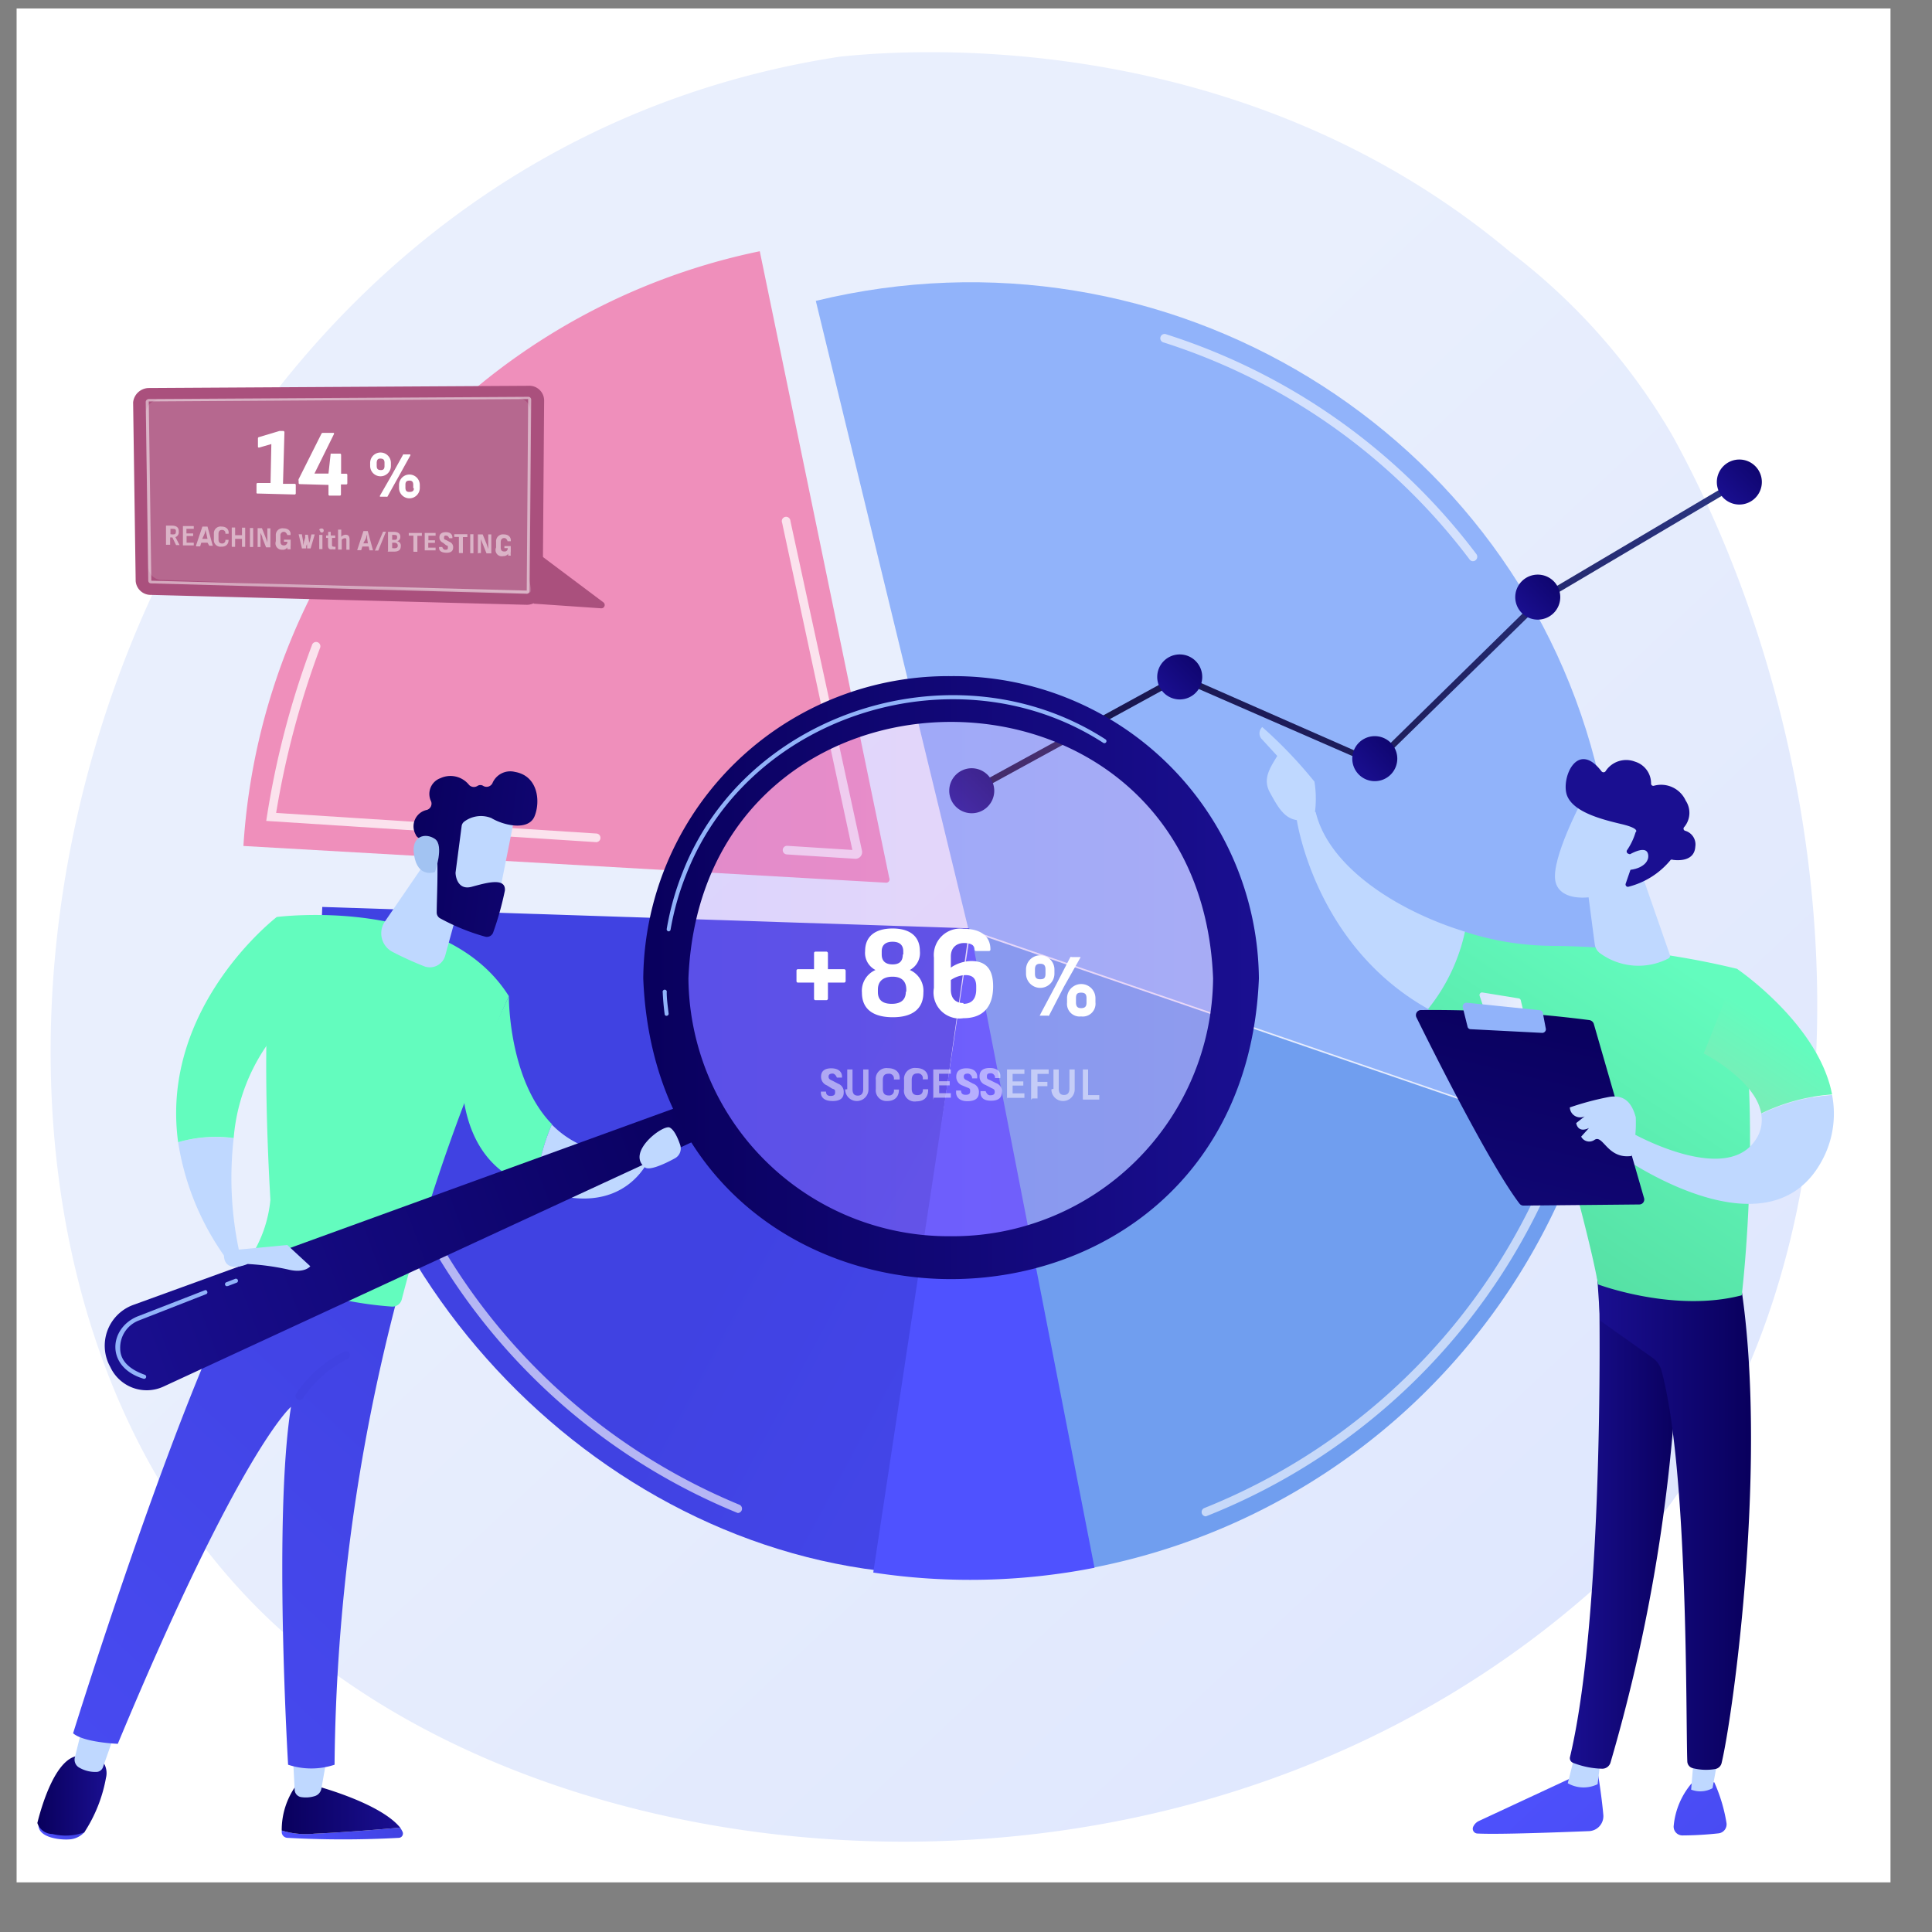 <svg xmlns="http://www.w3.org/2000/svg" xmlns:xlink="http://www.w3.org/1999/xlink" viewBox="0 0 121.04 121.04"><rect x="0" y="0" width="121.04" height="121.04" fill="#808080" stroke="none"/><defs><linearGradient id="eeafc978-98f5-4412-a83d-5ad9e98b4724" x1="124.82" y1="131.8" x2="46.24" y2="48.15" gradientUnits="userSpaceOnUse"><stop offset="0" stop-color="#dae3fe"/><stop offset="1" stop-color="#e9effd"/></linearGradient><linearGradient id="e279483f-6bb3-4e07-a1a9-35089f238f23" x1="122.7" y1="114.54" x2="47.43" y2="74.08" gradientUnits="userSpaceOnUse"><stop offset="0" stop-color="#4f52ff"/><stop offset="1" stop-color="#4042e2"/></linearGradient><linearGradient id="f9c4544c-620f-4ce7-b049-2127500fdc1e" x1="69.98" y1="72.7" x2="115.84" y2="24.41" xlink:href="#e279483f-6bb3-4e07-a1a9-35089f238f23"/><linearGradient id="a9557b6e-a5b8-408f-9436-3a8415313572" x1="102.08" y1="23.09" x2="67.76" y2="56.66" gradientUnits="userSpaceOnUse"><stop offset="0" stop-color="#2b3582"/><stop offset="1" stop-color="#150e42"/></linearGradient><linearGradient id="eddf7b60-4138-4cfb-ad7b-1b7e283a5c3a" x1="63.13" y1="47.34" x2="59.77" y2="50.62" gradientUnits="userSpaceOnUse"><stop offset="0" stop-color="#09005d"/><stop offset="1" stop-color="#1a0f91"/></linearGradient><linearGradient id="aa271066-262e-4c3c-b56a-d88daa3a2c49" x1="76.16" y1="40.22" x2="72.8" y2="43.5" xlink:href="#eddf7b60-4138-4cfb-ad7b-1b7e283a5c3a"/><linearGradient id="a9aa0297-0e8d-4a47-9e71-d85172c85755" x1="88.38" y1="45.32" x2="85.03" y2="48.61" xlink:href="#eddf7b60-4138-4cfb-ad7b-1b7e283a5c3a"/><linearGradient id="b9ee2ab8-0772-424b-99fa-7e639302c0b2" x1="98.59" y1="35.25" x2="95.24" y2="38.53" xlink:href="#eddf7b60-4138-4cfb-ad7b-1b7e283a5c3a"/><linearGradient id="bdc0c722-d9b8-4265-abe2-bbf7a00dfcdd" x1="111.22" y1="27.99" x2="107.87" y2="31.28" xlink:href="#eddf7b60-4138-4cfb-ad7b-1b7e283a5c3a"/><linearGradient id="a51db581-0002-41f0-bd8f-3cd2af919b3a" x1="1158.38" y1="114.87" x2="1166.02" y2="114.87" gradientTransform="translate(-1140.73)" xlink:href="#e279483f-6bb3-4e07-a1a9-35089f238f23"/><linearGradient id="ef7be9ea-052d-40b1-ac05-22b4318ebd40" x1="1158.38" y1="113.37" x2="1165.81" y2="113.37" gradientTransform="translate(-1140.73)" xlink:href="#eddf7b60-4138-4cfb-ad7b-1b7e283a5c3a"/><linearGradient id="b081e451-4095-41a6-8548-963215b8d972" x1="1143.15" y1="114.71" x2="1146.07" y2="114.71" gradientTransform="translate(-1140.73)" xlink:href="#e279483f-6bb3-4e07-a1a9-35089f238f23"/><linearGradient id="b159faf3-12f3-4f8c-b4b8-1d878af6cc41" x1="1143.17" y1="112.45" x2="1147.47" y2="112.45" gradientTransform="translate(-1140.73)" xlink:href="#eddf7b60-4138-4cfb-ad7b-1b7e283a5c3a"/><linearGradient id="abeb1db6-6474-4ffe-8e03-bef0bb3b2f5a" x1="-21.85" y1="138.3" x2="30.49" y2="81.65" xlink:href="#e279483f-6bb3-4e07-a1a9-35089f238f23"/><linearGradient id="a90ef949-8f62-42a5-a34d-0e8e90dc557b" x1="1049.19" y1="156.91" x2="1074.95" y2="136.95" gradientTransform="translate(-1140.73)" gradientUnits="userSpaceOnUse"><stop offset="0" stop-color="#ff928e"/><stop offset="1" stop-color="#63fcbe"/></linearGradient><linearGradient id="f1f49ca0-3dbf-4478-9cf1-5a44ad72762f" x1="18.89" y1="64.41" x2="19.69" y2="77.49" xlink:href="#e279483f-6bb3-4e07-a1a9-35089f238f23"/><linearGradient id="a661f37d-9e10-4f2d-9ce5-ad2c3e4cf77e" x1="1044.73" y1="151.16" x2="1070.49" y2="131.19" xlink:href="#a90ef949-8f62-42a5-a34d-0e8e90dc557b"/><linearGradient id="e022262e-c097-4794-ad40-fdc38bc9724c" x1="1052.98" y1="161.8" x2="1078.74" y2="141.84" xlink:href="#a90ef949-8f62-42a5-a34d-0e8e90dc557b"/><linearGradient id="bd98cb99-3ec3-437a-ba30-1009fafc1c29" x1="46.31" y1="70.61" x2="6.24" y2="85.45" xlink:href="#eddf7b60-4138-4cfb-ad7b-1b7e283a5c3a"/><linearGradient id="b0eada66-220b-484a-b2fd-384859756d00" x1="1183.07" y1="61.3" x2="1217.65" y2="61.3" gradientTransform="translate(-1140.73)" gradientUnits="userSpaceOnUse"><stop offset="0" stop-color="#b37cff"/><stop offset="1" stop-color="#f895e7"/></linearGradient><linearGradient id="e78c9f6e-f2b7-47ea-b6c5-879ea9c03bb0" x1="1181.03" y1="61.25" x2="1219.6" y2="61.25" gradientTransform="translate(-1140.73)" xlink:href="#eddf7b60-4138-4cfb-ad7b-1b7e283a5c3a"/><linearGradient id="f95465c2-86f5-48f5-87f3-ea8e4c1da8ed" x1="24.94" y1="52.72" x2="47.94" y2="55.63" xlink:href="#eddf7b60-4138-4cfb-ad7b-1b7e283a5c3a"/><linearGradient id="e3a4af8b-f9f2-417d-b526-b4af8feb7b37" x1="-4723.5" y1="109.07" x2="-4746.77" y2="134.38" gradientTransform="matrix(-1, 0, 0, 1, -4630.76, 0)" xlink:href="#e279483f-6bb3-4e07-a1a9-35089f238f23"/><linearGradient id="ac95527b-2a9e-49fa-b009-60a62c8e608b" x1="-4735.95" y1="95.14" x2="-4729.12" y2="95.14" gradientTransform="matrix(-1, 0, 0, 1, -4630.76, 0)" xlink:href="#eddf7b60-4138-4cfb-ad7b-1b7e283a5c3a"/><linearGradient id="be3d0dc6-7522-41a1-86d8-8411fb299520" x1="-4728.72" y1="104.27" x2="-4751.99" y2="129.58" gradientTransform="matrix(-1, 0, 0, 1, -4630.76, 0)" xlink:href="#e279483f-6bb3-4e07-a1a9-35089f238f23"/><linearGradient id="a4e760ee-f23e-4f94-a27c-ffae75fa3047" x1="-4740.43" y1="94.91" x2="-4730.72" y2="94.91" gradientTransform="matrix(-1, 0, 0, 1, -4630.76, 0)" xlink:href="#eddf7b60-4138-4cfb-ad7b-1b7e283a5c3a"/><linearGradient id="e33b2ee2-86f9-4d04-a883-75cb88db99a5" x1="87.22" y1="89.75" x2="106.24" y2="61.02" gradientUnits="userSpaceOnUse"><stop offset="0" stop-color="#4ccc92"/><stop offset="1" stop-color="#63fcbe"/></linearGradient><linearGradient id="e0a7134b-0f49-4269-a50d-e76c2d358f7e" x1="92.75" y1="93.41" x2="111.77" y2="64.68" gradientTransform="matrix(1, 0, 0, 1, 0, 0)" xlink:href="#a90ef949-8f62-42a5-a34d-0e8e90dc557b"/><linearGradient id="b2777d17-a531-4c06-bf49-cb2a8a235f57" x1="-4728.25" y1="62.47" x2="-4720.9" y2="93.09" gradientTransform="matrix(-1, 0, 0, 1, -4630.76, 0)" xlink:href="#eddf7b60-4138-4cfb-ad7b-1b7e283a5c3a"/><linearGradient id="ae534dc1-3927-40d2-a343-09d088f8a2f4" x1="92.69" y1="62.82" x2="95.43" y2="62.82" xlink:href="#eeafc978-98f5-4412-a83d-5ad9e98b4724"/><linearGradient id="a3dfa05f-bdb1-4060-b532-7e73aa8c1d6f" x1="-8391.51" y1="-4742.17" x2="-8389.85" y2="-4732.75" gradientTransform="matrix(-0.75, -0.67, -0.67, 0.75, -9310.9, -2003.2)" xlink:href="#eddf7b60-4138-4cfb-ad7b-1b7e283a5c3a"/></defs><g id="aabe65e5-123c-4e44-bf21-a9fcb15f0947" data-name="Background"><rect x="1.04" y="0.53" width="117.4" height="117.4" style="fill:#fff"/></g><g id="aab28e25-7c22-485b-bab3-b4855de05425" data-name="Illustration"><path d="M101.16,98.35c-25.48,24-65.86,20.33-84.13,3.26-28-26.32-12.29-90.74,35.59-98.06,3.43-.36,24.68-2.28,42,12.24A39.13,39.13,0,0,1,104.8,27.33C116.54,48.69,118.38,80.61,101.16,98.35Z" style="fill:url(#eeafc978-98f5-4412-a83d-5ad9e98b4724)"/><path d="M100.19,48.74C95.16,27,73.07,13.51,51.11,18.85L60.7,58.33Z" style="fill:#91b3fa"/><path d="M60.59,58.18,99,71.38a40.47,40.47,0,0,0,1-23Z" style="fill:#91b3fa"/><path d="M60.7,58.33l7.81,39.88A40.64,40.64,0,0,0,99.14,71.53Z" style="fill:#709eef"/><path d="M55.71,55,47.6,15.74A40.65,40.65,0,0,0,15.25,53L55.49,55.3A.21.21,0,0,0,55.71,55Z" style="fill:#ef8fbb"/><path d="M60.73,58.16,20.19,56.82C19.13,77.35,35.45,96,55.06,98.4Z" style="fill:url(#e279483f-6bb3-4e07-a1a9-35089f238f23)"/><path d="M54.71,98.52a40.46,40.46,0,0,0,13.86-.3h0L60.8,58.34Z" style="fill:url(#f9c4544c-620f-4ce7-b049-2127500fdc1e)"/><g style="opacity:0.61"><path d="M46.22,94.79A39.3,39.3,0,0,1,22.52,66a.27.27,0,0,1,.21-.32.27.27,0,0,1,.32.21A38.87,38.87,0,0,0,46.32,94.27a.27.27,0,0,1-.1.52Z" style="fill:#fff"/></g><g style="opacity:0.61"><path d="M75.55,95a.27.27,0,0,1-.1-.52A38.89,38.89,0,0,0,97.34,72.23a.27.27,0,0,1,.35-.16.26.26,0,0,1,.15.35A39.26,39.26,0,0,1,75.55,95Z" style="fill:#fff"/></g><g style="opacity:0.61"><path d="M92.28,35.16a.26.26,0,0,1-.21-.11A38.74,38.74,0,0,0,72.92,21.46a.27.27,0,1,1,.16-.51A39.24,39.24,0,0,1,92.5,34.72.28.28,0,0,1,92.28,35.16Z" style="fill:#fff"/></g><g style="opacity:0.74"><path d="M37.34,52.76,16.68,51.43a54.52,54.52,0,0,1,2.86-11,.27.27,0,1,1,.5.19A55.13,55.13,0,0,0,17.3,50.93l20.06,1.29A.27.27,0,0,1,37.34,52.76Z" style="fill:#fff"/></g><g style="opacity:0.74"><path d="M53.53,53.8l-4.24-.27a.27.27,0,0,1-.25-.29.27.27,0,0,1,.28-.25l4.08.26L49,32.75a.27.27,0,1,1,.52-.11L54,53.28A.42.42,0,0,1,53.53,53.8Zm-.1-.41Z" style="fill:#fff"/></g><path d="M61,49.72l-.19-.35L73.9,42.2l12.19,5.36L96.56,37.29,108.87,30l.21.35L96.8,37.61,86.18,48,73.92,42.65Z" style="fill:url(#a9557b6e-a5b8-408f-9436-3a8415313572)"/><path d="M62.29,49.54a1.41,1.41,0,1,1-1.42-1.41A1.42,1.42,0,0,1,62.29,49.54Z" style="fill:url(#eddf7b60-4138-4cfb-ad7b-1b7e283a5c3a)"/><path d="M75.32,42.42A1.41,1.41,0,1,1,73.91,41,1.41,1.41,0,0,1,75.32,42.42Z" style="fill:url(#aa271066-262e-4c3c-b56a-d88daa3a2c49)"/><path d="M87.54,47.53a1.41,1.41,0,1,1-1.41-1.41A1.41,1.41,0,0,1,87.54,47.53Z" style="fill:url(#a9aa0297-0e8d-4a47-9e71-d85172c85755)"/><path d="M97.75,37.45A1.41,1.41,0,1,1,96.34,36,1.41,1.41,0,0,1,97.75,37.45Z" style="fill:url(#b9ee2ab8-0772-424b-99fa-7e639302c0b2)"/><path d="M110.38,30.2A1.41,1.41,0,1,1,109,28.79,1.41,1.41,0,0,1,110.38,30.2Z" style="fill:url(#bdc0c722-d9b8-4265-abe2-bbf7a00dfcdd)"/><path d="M25.07,114.5c-1.31.12-3.58.3-5.37.38a5.13,5.13,0,0,1-2.05-.2v.11a.37.37,0,0,0,.35.35,62.57,62.57,0,0,0,7,0,.27.27,0,0,0,.21-.4A2,2,0,0,0,25.07,114.5Z" style="fill:url(#a51db581-0002-41f0-bd8f-3cd2af919b3a)"/><path d="M19.7,114.88c1.79-.08,4.06-.26,5.37-.38-1.28-1.58-5.37-2.64-5.37-2.64H18.55a4.77,4.77,0,0,0-.9,2.82A5.13,5.13,0,0,0,19.7,114.88Z" style="fill:url(#ef7be9ea-052d-40b1-ac05-22b4318ebd40)"/><path d="M18.35,110l.11,2.13a.48.48,0,0,0,.42.46,1.89,1.89,0,0,0,.86-.07.6.6,0,0,0,.39-.44L20.5,110Z" style="fill:#bfd8ff"/><path d="M3.37,114.86a1,1,0,0,1-.94-.69c-.21.94,1.28,1.11,1.88,1.07a1.38,1.38,0,0,0,1-.48A3.5,3.5,0,0,1,3.37,114.86Z" style="fill:url(#b081e451-4095-41a6-8548-963215b8d972)"/><path d="M6,110h-1c-1.45,0-2.36,3-2.66,4.21a1,1,0,0,0,.94.69,3.5,3.5,0,0,0,2-.1,9.21,9.21,0,0,0,1.36-3.42A1.21,1.21,0,0,0,6,110Z" style="fill:url(#b159faf3-12f3-4f8c-b4b8-1d878af6cc41)"/><path d="M5.21,108l-.52,2.1a.57.57,0,0,0,.29.65,2,2,0,0,0,1.1.26.45.45,0,0,0,.38-.32l.78-2.21Z" style="fill:#bfd8ff"/><path d="M4.58,108.59c.66.58,2.8.66,2.8.66,7.7-18.49,10.85-21.11,10.85-21.11-1.11,7-.18,22.42-.18,22.42a4.63,4.63,0,0,0,2.91,0,119.13,119.13,0,0,1,3.93-29.24c-5.2-.12-8-1.9-8.87-2.61C11.68,85.7,4.58,108.59,4.58,108.59Z" style="fill:url(#abeb1db6-6474-4ffe-8e03-bef0bb3b2f5a)"/><path d="M17.34,57.45c-1,4.91-.63,13.71-.4,17.72a8,8,0,0,1-1.36,3.76.33.33,0,0,0,.14.47,23.05,23.05,0,0,0,8.85,2.46.6.6,0,0,0,.6-.45,117.39,117.39,0,0,1,6.71-19C27.9,56.07,17.34,57.45,17.34,57.45Z" style="fill:url(#a90ef949-8f62-42a5-a34d-0e8e90dc557b)"/><path d="M18.76,87.7a.25.25,0,0,1-.21-.38,7.63,7.63,0,0,1,3.05-2.65.25.25,0,0,1,.21.45A7.23,7.23,0,0,0,19,87.58.25.25,0,0,1,18.76,87.7Z" style="fill:url(#f1f49ca0-3dbf-4478-9cf1-5a44ad72762f)"/><path d="M11.16,71.56A16.83,16.83,0,0,0,14.28,79l.71-.58a21.92,21.92,0,0,1-.35-7.11A8.47,8.47,0,0,0,11.16,71.56Z" style="fill:#bfd8ff"/><path d="M18.44,63.51l-1.1-6.06S10,63.07,11.16,71.56a8.47,8.47,0,0,1,3.48-.26A11.9,11.9,0,0,1,18.44,63.51Z" style="fill:url(#a661f37d-9e10-4f2d-9ce5-ad2c3e4cf77e)"/><path d="M31.88,62.42,29,68.54c.46,3.69,2.44,5.28,4.58,5.89a13,13,0,0,1,1-4C31.84,67.63,31.88,62.42,31.88,62.42Z" style="fill:url(#e022262e-c097-4794-ad40-fdc38bc9724c)"/><path d="M34.57,70.45a13,13,0,0,0-1,4c5.7,2.22,7.21-2.07,7.21-2.07l-1-.19A6,6,0,0,1,34.57,70.45Z" style="fill:#bfd8ff"/><path d="M29.26,54.88l-1.37,5a1,1,0,0,1-1.31.66,21,21,0,0,1-2-.91,1.31,1.31,0,0,1-.47-1.89L27,53.52Z" style="fill:#bfd8ff"/><path d="M43.45,69,8.33,81.76a2.72,2.72,0,0,0-1.42,3.88,2.51,2.51,0,0,0,3.33,1.23L44.33,71.1Z" style="fill:url(#bd98cb99-3ec3-437a-ba30-1009fafc1c29)"/><path d="M76.92,61.3a17.18,17.18,0,0,1-17.34,17c-23-.9-23-33.14,0-34A17.18,17.18,0,0,1,76.92,61.3Z" style="opacity:0.23;fill:url(#b0eada66-220b-484a-b2fd-384859756d00)"/><path d="M59.58,42.36A19.11,19.11,0,0,0,40.3,61.3c1,25.12,37.56,25.11,38.57,0A19.12,19.12,0,0,0,59.58,42.36Zm0,35.09A16.3,16.3,0,0,1,43.13,61.3C44,39.87,75.18,39.87,76,61.3A16.31,16.31,0,0,1,59.58,77.45Z" style="fill:url(#e78c9f6e-f2b7-47ea-b6c5-879ea9c03bb0)"/><path d="M41.76,63.64a.11.11,0,0,1-.12-.11c-.06-.45-.1-.91-.12-1.36a.13.13,0,1,1,.25,0c0,.44.07.89.12,1.34A.13.13,0,0,1,41.76,63.64Zm.14-5.29a.13.13,0,0,1-.13-.15,17.52,17.52,0,0,1,1-3.56h0c4-10.21,17.27-14.28,26.49-8.32a.13.13,0,0,1-.14.22c-9.09-5.88-22.16-1.87-26.11,8.2h0a17.23,17.23,0,0,0-1,3.51A.13.13,0,0,1,41.9,58.35Z" style="fill:#91b3fa"/><path d="M32.26,51.05c0,.09-1.14,5.75-1.14,5.75l-3.22-.73.3-5.53S32.05,49.6,32.26,51.05Z" style="fill:#bfd8ff"/><path d="M28.92,51.77l-.38,2.9c0,.29.17,1.11,1,.89s2.17-.64,2.09.24a19.49,19.49,0,0,1-.74,2.64.42.42,0,0,1-.5.24,13.37,13.37,0,0,1-2.84-1.16.42.42,0,0,1-.19-.37c0-.73.11-3,0-3.58s-.79-.94-1.1-1.06a.39.39,0,0,1-.22-.23,1.05,1.05,0,0,1,.71-1.54.41.41,0,0,0,.26-.53,1.05,1.05,0,0,1,.59-1.46,1.49,1.49,0,0,1,1.79.43.42.42,0,0,0,.52.06.33.33,0,0,1,.37,0,.41.41,0,0,0,.57-.17,1.21,1.21,0,0,1,1.41-.71c1.45.25,1.61,1.85,1.23,2.78s-1.93.58-2.71.11a1.75,1.75,0,0,0-1.69.22A.42.42,0,0,0,28.92,51.77Z" style="fill:url(#f95465c2-86f5-48f5-87f3-ea8e4c1da8ed)"/><path d="M27.25,54.63s.59-1.66,0-2.07-1.51-.2-1.31,1C26.17,55.06,27.25,54.63,27.25,54.63Z" style="fill:#a2c3f2"/><path d="M14.7,78.31,18,78l1.44,1.33s-.35.47-1.41.2a15.4,15.4,0,0,0-2.52-.34s-1.47.66-1.48-.57Z" style="fill:#bfd8ff"/><path d="M40.41,73.14c.29.22,1.27-.24,1.87-.57a.7.7,0,0,0,.34-.82c-.15-.45-.39-1-.69-1.12C41.44,70.51,39.23,72.22,40.41,73.14Z" style="fill:#bfd8ff"/><path d="M9,86.38c-2.4-.72-2.19-3.15-.4-3.9l4.22-1.64a.11.11,0,0,1,.16.07.12.12,0,0,1-.07.17L8.72,82.72a1.82,1.82,0,0,0-1.19,1.76c0,.75.55,1.3,1.54,1.65A.13.13,0,0,1,9,86.38Z" style="fill:#91b3fa"/><path d="M14.19,80.58a.13.13,0,0,1,0-.25l.54-.21a.13.13,0,0,1,.1.24l-.55.21Z" style="fill:#91b3fa"/><path d="M100.09,111s.24,1.37.36,2.72a.94.94,0,0,1-.89,1c-1.8.07-5.65.22-7,.15a.3.3,0,0,1-.27-.41.74.74,0,0,1,.35-.37L99,111.13Z" style="fill:url(#e3a4af8b-f9f2-417d-b526-b4af8feb7b37)"/><path d="M100.29,110.15l-.2,1.63a2,2,0,0,1-1.87-.06l.46-1.82Z" style="fill:#bfd8ff"/><path d="M100.14,79.46c.09.43.45,21.27-1.78,30.62a.31.31,0,0,0,.19.36,5.3,5.3,0,0,0,1.81.37.54.54,0,0,0,.54-.39A107,107,0,0,0,105,87c.45-11.59,0-.39,0-.39l-.26-7.17Z" style="fill:url(#ac95527b-2a9e-49fa-b009-60a62c8e608b)"/><path d="M107.4,111.66a10.14,10.14,0,0,1,.76,2.52.57.57,0,0,1-.5.68,21.65,21.65,0,0,1-2.24.13.55.55,0,0,1-.56-.63,4.78,4.78,0,0,1,1.11-2.62Z" style="fill:url(#be3d0dc6-7522-41a1-86d8-8411fb299520)"/><path d="M107.74,109.56l-.45,2.47a1.58,1.58,0,0,1-1.34.09l.22-2.65Z" style="fill:#bfd8ff"/><path d="M109,80.1c1.82,11-.39,27.18-1.14,30.35a.5.5,0,0,1-.4.38,3.39,3.39,0,0,1-1.43-.06.45.45,0,0,1-.32-.42c-.1-2.56.08-18.28-1.62-24.49a1.44,1.44,0,0,0-.54-.78l-3.3-2.34L100,79Z" style="fill:url(#a4e760ee-f23e-4f94-a27c-ffae75fa3047)"/><path d="M97.35,59.26a51.23,51.23,0,0,1,11.49,1.44c1.62,9.5.28,20.45.28,20.45-4.23,1.11-9-.68-9-.68-.7-4-4-15.14-4-15.14a17.88,17.88,0,0,1-6.67-2.12,11.63,11.63,0,0,0,2.31-4.84A18.23,18.23,0,0,0,97.35,59.26Z" style="fill:url(#e33b2ee2-86f9-4d04-a883-75cb88db99a5)"/><path d="M81.22,51.22a1,1,0,0,1,1.21-.34c.81,3.39,5,6.15,9.35,7.49a11.63,11.63,0,0,1-2.31,4.84C82.28,59.17,81.22,51.22,81.22,51.22Z" style="fill:#bfd8ff"/><path d="M81.35,51.39c-.06.17.59.45,1-.28a6.69,6.69,0,0,0,0-2.14,28.31,28.31,0,0,0-3.27-3.42.53.53,0,0,0-.06.72l1,1.09c-.43.72-.94,1.42-.46,2.29S80.46,51.33,81.35,51.39Z" style="fill:#bfd8ff"/><path d="M80.51,48.06l1,.81.29.81-.85.94a10.89,10.89,0,0,0-.49-1.94C80.2,48.33,80.31,48.17,80.51,48.06Z" style="fill:#bfd8ff"/><path d="M106.74,66l2.1-5.29s5.1,3.46,5.94,7.86a12,12,0,0,0-4.44,1.19C110,67.67,106.74,66,106.74,66Z" style="fill:url(#e0a7134b-0f49-4269-a50d-e76c2d358f7e)"/><path d="M102.28,71s5.73,3.24,7.66.48a2.19,2.19,0,0,0,.4-1.69,12,12,0,0,1,4.44-1.19,6.15,6.15,0,0,1-.66,4.16c-3.39,6.19-12.59-.35-12.59-.35Z" style="fill:#bfd8ff"/><path d="M103,75.06,99.85,64.14a.35.35,0,0,0-.27-.23A76.48,76.48,0,0,0,89,63.28a.32.32,0,0,0-.26.46c.9,1.83,4.6,9.24,6.46,11.67a.31.31,0,0,0,.26.12l7.25-.07A.31.31,0,0,0,103,75.06Z" style="fill:url(#b2777d17-a531-4c06-bf49-cb2a8a235f57)"/><path d="M95.15,62.55l-2.27-.37a.16.16,0,0,0-.18.21l.23.68a.16.16,0,0,0,.13.11l2.18.29a.17.17,0,0,0,.18-.2l-.14-.59A.16.16,0,0,0,95.15,62.55Z" style="fill:url(#ae534dc1-3927-40d2-a343-09d088f8a2f4)"/><path d="M96.85,64.47l-.19-1a.22.22,0,0,0-.2-.18l-4.57-.47a.24.24,0,0,0-.25.28l.3,1.21a.2.2,0,0,0,.2.17l4.48.23A.23.23,0,0,0,96.85,64.47Z" style="fill:#91b3fa"/><path d="M102.22,72.42a8.14,8.14,0,0,0,.26-2.43c-.18-.63-.52-1.45-1.65-1.27a17.8,17.8,0,0,0-2.48.66.65.65,0,0,0,.93.56l-.53.42s.08.66.8.31l-.49.54a.57.57,0,0,0,.84.2C100.44,71.06,100.7,72.64,102.22,72.42Z" style="fill:#bfd8ff"/><path d="M102.88,54.83l1.74,5a.18.18,0,0,1-.08.21,4.08,4.08,0,0,1-4.24-.28.84.84,0,0,1-.39-.61l-.57-4.35Z" style="fill:#bfd8ff"/><path d="M99.1,50.18s-1.91,3.59-1.66,5,2.61,1.35,4.67.17l1.44-3.88Z" style="fill:#bfd8ff"/><path d="M102,53.48a.15.15,0,0,1-.07-.21,4,4,0,0,0,.54-1.13s.34-.22-.88-.51-3-.74-3.41-1.78.61-3.55,2.16-1.52a.16.16,0,0,0,.24,0,1.54,1.54,0,0,1,1.86-.61,1.42,1.42,0,0,1,1,1.36.14.14,0,0,0,.17.15,1.69,1.69,0,0,1,2,.93,1.38,1.38,0,0,1-.09,1.65.14.14,0,0,0,.06.24.89.89,0,0,1,.63,1c-.06.94-1.11.86-1.4.82a.18.18,0,0,0-.14,0A5,5,0,0,1,102,55.56a.15.15,0,0,1-.15-.2l.54-1.57a.16.16,0,0,0-.08-.19Z" style="fill:url(#a3dfa05f-bdb1-4060-b532-7e73aa8c1d6f)"/><path d="M101.8,53.71s1.36-.93,1.46-.15-1.22,1.14-1.88.84Z" style="fill:#bfd8ff"/><path d="M33.43,37.82l4.22.29a.21.21,0,0,0,.17-.36l-4-3Z" style="fill:#aa507d"/><path d="M9.31,24.31l23.78-.14a.93.93,0,0,1,1,.89L34,37a1,1,0,0,1-1,.89L9.45,37.27a.94.94,0,0,1-.95-.87L8.34,25.21A1,1,0,0,1,9.31,24.31Z" style="fill:#aa507d"/><path d="M10.05,25.05l22.26-.13a.85.85,0,0,1,.92.78l-.09,10.46c0,.44.37,1.05-.14,1l-22.82-.83a.85.85,0,0,1-.89-.77l-.15-9.77A.85.85,0,0,1,10.05,25.05Z" style="fill:#fff;opacity:0.14"/><path d="M33,37.2,9.47,36.55a.17.17,0,0,1-.18-.16L9.13,25.21A.19.19,0,0,1,9.32,25l23.77-.14a.18.18,0,0,1,.19.17l-.1,12A.18.18,0,0,1,33,37.2ZM9.48,36.38,33,37l.09-12-23.77.15Z" style="fill:#fff;opacity:0.5"/><path d="M10.4,34.12l0-1.19a0,0,0,0,1,0,0h.37c.3,0,.44.13.43.38a.32.32,0,0,1-.21.34h0l.26.5s0,0,0,0h-.22l0,0-.23-.48h-.14v.46l0,0h-.21S10.4,34.14,10.4,34.12Zm.4-.64c.15,0,.21,0,.22-.17s-.06-.17-.2-.18h-.14v.34Z" style="fill:#fff;opacity:0.5"/><path d="M11.46,34.15l0-1.19a0,0,0,0,1,0,0l.68,0s0,0,0,0v.17s0,0,0,0l-.46,0v.29l.42,0a0,0,0,0,1,0,0v.16a0,0,0,0,1,0,0h-.41V34h.45s0,0,0,0v.17s0,0,0,0l-.68,0A0,0,0,0,1,11.46,34.15Z" style="fill:#fff;opacity:0.5"/><path d="M12.28,34.18l.4-1.19a0,0,0,0,1,0,0H13s0,0,0,0l.33,1.2s0,0,0,0h-.22s0,0,0,0L13,34h-.39l-.07.23a0,0,0,0,1,0,0H12.3S12.28,34.19,12.28,34.18Zm.39-.42H13l-.07-.33a2,2,0,0,1-.05-.24h0l-.06.24Z" style="fill:#fff;opacity:0.5"/><path d="M13.4,33.79v-.35a.42.42,0,0,1,.48-.45c.3,0,.48.18.44.45,0,0,0,0,0,0h-.2s0,0,0,0a.2.2,0,0,0-.21-.24c-.14,0-.22.08-.22.25v.34c0,.17.06.25.21.26a.2.2,0,0,0,.22-.23s0,0,0,0h.2l0,0c0,.27-.16.44-.47.43A.41.41,0,0,1,13.4,33.79Z" style="fill:#fff;opacity:0.5"/><path d="M14.52,34.24l0-1.19s0,0,0,0h.21l0,0,0,.48h.43l0-.47s0,0,0,0h.2a0,0,0,0,1,0,0l0,1.2s0,0,0,0h-.2a0,0,0,0,1,0,0l0-.5h-.43l0,.5,0,0h-.2Z" style="fill:#fff;opacity:0.5"/><path d="M15.66,34.27l0-1.19,0,0h.2a0,0,0,0,1,0,0l0,1.19,0,0h-.2A0,0,0,0,1,15.66,34.27Z" style="fill:#fff;opacity:0.5"/><path d="M16.14,34.29l0-1.2s0,0,0,0h.27s0,0,0,0l.23.58a2.12,2.12,0,0,1,.11.33h0c0-.1,0-.27,0-.37l0-.53,0,0h.19s0,0,0,0l0,1.19s0,0,0,0h-.27s0,0,0,0l-.23-.58c0-.1-.08-.23-.12-.33h0v.89s0,0,0,0h-.19A0,0,0,0,1,16.14,34.29Z" style="fill:#fff;opacity:0.5"/><path d="M17.28,33.91v-.36a.42.42,0,0,1,.48-.45c.31,0,.48.18.44.42,0,0,0,0,0,0H18s0,0,0,0-.06-.19-.2-.2a.21.21,0,0,0-.23.24v.35c0,.18.06.25.21.26A.21.21,0,0,0,18,34v-.06h-.21l0,0v-.13s0,0,0,0h.42s0,0,0,0v.34a2,2,0,0,0,0,.26s0,0,0,0H18s0,0,0,0,0-.07,0-.12h0a.31.31,0,0,1-.31.15A.4.4,0,0,1,17.28,33.91Z" style="fill:#fff;opacity:0.5"/><path d="M18.92,34.37l-.21-.9s0,0,0,0h.2s0,0,0,0l.08.44c0,.08,0,.16,0,.25h0l.06-.24.07-.23,0-.19s0,0,0,0h.17s0,0,0,0l.07.42a2,2,0,0,1,0,.24h0c0-.08,0-.16.05-.25l.1-.43s0,0,0,0h.21s0,0,0,0l-.26.88s0,0,0,0h-.22l0,0,0-.16a1.42,1.42,0,0,1,0-.27h0c0,.12,0,.19-.06.27l0,.16h-.25A0,0,0,0,1,18.92,34.37Z" style="fill:#fff;opacity:0.5"/><path d="M20,34.4l0-.89s0,0,0,0h.2l0,0,0,.89s0,0,0,0h-.2A0,0,0,0,1,20,34.4Zm0-1.17v0c0-.08.05-.12.14-.12a.12.12,0,0,1,.14.13v0a.12.12,0,0,1-.15.12A.12.12,0,0,1,20.05,33.23Z" style="fill:#fff;opacity:0.5"/><path d="M20.55,34.12V33.7h-.12s0,0,0,0v-.15s0,0,0,0h.13l0-.23a0,0,0,0,1,0,0h.16s0,0,0,0v.23H21s0,0,0,0v.15s0,0,0,0H20.8v.41c0,.09,0,.13.11.14a.23.23,0,0,0,.11,0s0,0,0,0v.16s0,0,0,0a.5.5,0,0,1-.19,0C20.62,34.45,20.54,34.36,20.55,34.12Z" style="fill:#fff;opacity:0.5"/><path d="M21.18,34.43l0-1.25a0,0,0,0,1,0,0h.2l0,0v.45a.39.39,0,0,1,.28-.13c.16,0,.24.1.24.3l0,.64,0,0h-.2s0,0,0,0l0-.6c0-.08,0-.12-.1-.12a.3.3,0,0,0-.19.09v.62a0,0,0,0,1,0,0H21.2Z" style="fill:#fff;opacity:0.5"/><path d="M22.38,34.46l.39-1.19s0,0,0,0h.27a0,0,0,0,1,0,0l.33,1.21s0,0,0,0h-.22l0,0-.05-.24H22.7l-.07.23a0,0,0,0,1,0,0h-.22S22.37,34.47,22.38,34.46Zm.38-.42h.29L23,33.73c0-.08,0-.17,0-.25h0a2.17,2.17,0,0,0-.07.24Z" style="fill:#fff;opacity:0.5"/><path d="M23.49,34.49,24,33.31l0,0h.18s0,0,0,0l-.48,1.18,0,0h-.18S23.49,34.51,23.49,34.49Z" style="fill:#fff;opacity:0.5"/><path d="M24.31,34.52l0-1.2,0,0h.36c.28,0,.42.12.41.32a.27.27,0,0,1-.2.27h0a.27.27,0,0,1,.23.31c0,.24-.15.35-.48.34h-.35S24.31,34.53,24.31,34.52Zm.38-.17c.16,0,.23-.05.23-.16S24.85,34,24.7,34h-.13v.34Zm0-.53c.12,0,.18,0,.19-.15s-.06-.15-.2-.16h-.11v.31Z" style="fill:#fff;opacity:0.5"/><path d="M25.9,34.56l0-1h-.29l0,0v-.17l0,0,.82,0a0,0,0,0,1,0,0v.18l0,0h-.28l0,1s0,0,0,0h-.2Z" style="fill:#fff;opacity:0.5"/><path d="M26.61,34.58l0-1.19s0,0,0,0l.68,0,0,0v.17s0,0,0,0h-.45v.29h.41s0,0,0,0v.16a0,0,0,0,1,0,0h-.42v.3l.46,0,0,0v.17s0,0,0,0l-.68,0A0,0,0,0,1,26.61,34.58Z" style="fill:#fff;opacity:0.5"/><path d="M27.51,34.27s0,0,0,0h.2s0,0,0,0,.05.17.17.17.18,0,.18-.13,0-.11-.11-.15L27.75,34a.35.35,0,0,1-.22-.34c0-.21.15-.32.41-.32s.43.14.4.38c0,0,0,0,0,0h-.2s0,0,0,0-.05-.15-.16-.16-.16,0-.16.12,0,.1.12.15l.23.12a.35.35,0,0,1,.22.35c0,.22-.14.34-.44.33S27.48,34.51,27.51,34.27Z" style="fill:#fff;opacity:0.5"/><path d="M28.75,34.64l0-1h-.29l0,0v-.17l0,0,.82,0,0,0v.18l0,0H29l0,1s0,0,0,0h-.2Z" style="fill:#fff;opacity:0.5"/><path d="M29.46,34.66l0-1.19s0,0,0,0h.2s0,0,0,0l0,1.19,0,0h-.21A0,0,0,0,1,29.46,34.66Z" style="fill:#fff;opacity:0.5"/><path d="M29.94,34.67l0-1.19,0,0h.3l.24.59.11.33h0V34l0-.52,0,0h.19s0,0,0,0l0,1.19,0,0h-.3l-.23-.58a2.67,2.67,0,0,1-.12-.33h0v.39l0,.5a0,0,0,0,1,0,0H30S29.93,34.69,29.94,34.67Z" style="fill:#fff;opacity:0.5"/><path d="M31.08,34.3v-.36a.43.43,0,0,1,.48-.46c.3,0,.47.18.44.43,0,0,0,0,0,0h-.2s0,0,0,0-.05-.19-.19-.2-.23.07-.24.24v.35c0,.17.07.25.22.25a.19.19,0,0,0,.22-.21v0h-.21s0,0,0,0v-.13l0,0H32s0,0,0,0v.34a1.12,1.12,0,0,0,0,.26s0,0,0,0h-.16a0,0,0,0,1,0,0,.41.41,0,0,1,0-.12h0a.35.35,0,0,1-.31.15A.39.39,0,0,1,31.08,34.3Z" style="fill:#fff;opacity:0.5"/><path d="M51.43,68.39s0,0,0,0h.32s0,0,0,0c0,.18.09.27.29.27s.28-.07.28-.22,0-.18-.19-.24L51.81,68a.57.57,0,0,1-.37-.55c0-.34.22-.52.64-.52s.7.2.67.58c0,0,0,0,0,0h-.32s0,0,0,0-.09-.25-.27-.25-.25.07-.25.19.06.18.21.24l.38.2a.54.54,0,0,1,.36.54c0,.36-.21.55-.7.55S51.4,68.77,51.43,68.39Z" style="fill:#fff;opacity:0.5"/><path d="M53.08,68.24V67a0,0,0,0,1,0,0h.33s0,0,0,0v1.24c0,.28.11.4.33.4s.34-.13.34-.4V67a0,0,0,0,1,0,0h.33s0,0,0,0v1.25a.73.73,0,1,1-1.46,0Z" style="fill:#fff;opacity:0.5"/><path d="M54.87,68.23v-.56a.67.67,0,0,1,.75-.75c.49,0,.79.27.74.71a0,0,0,0,1,0,0H56a0,0,0,0,1,0,0,.3.3,0,0,0-.34-.36c-.24,0-.35.12-.35.4v.55c0,.28.12.41.36.41a.3.3,0,0,0,.33-.37,0,0,0,0,1,0,0h.32s0,0,0,0c0,.43-.24.72-.74.72A.67.67,0,0,1,54.87,68.23Z" style="fill:#fff;opacity:0.5"/><path d="M56.64,68.23v-.57a.68.68,0,0,1,.75-.75c.49,0,.8.28.74.71,0,0,0,0,0,0h-.32a0,0,0,0,1,0,0,.3.3,0,0,0-.33-.37c-.24,0-.36.13-.36.41v.55c0,.28.12.4.36.4s.35-.14.34-.37a0,0,0,0,1,0,0h.33s0,0,0,.05c0,.43-.24.71-.73.71A.67.67,0,0,1,56.64,68.23Z" style="fill:#fff;opacity:0.5"/><path d="M58.47,68.9V67a0,0,0,0,1,0,0h1.1s0,0,0,0v.27s0,0,0,0h-.74v.47h.67a0,0,0,0,1,0,0v.26a0,0,0,0,1,0,0h-.66v.49h.73s0,0,0,0v.28a0,0,0,0,1,0,0H58.5S58.47,68.92,58.47,68.9Z" style="fill:#fff;opacity:0.5"/><path d="M59.9,68.37s0-.05,0-.05h.31s0,0,0,0c0,.18.09.27.29.27s.28-.07.28-.22,0-.17-.19-.24L60.28,68a.57.57,0,0,1-.37-.54c0-.35.22-.53.64-.53s.7.2.67.58a0,0,0,0,1,0,.05h-.32s0,0,0-.05-.09-.25-.27-.25-.25.07-.25.19.06.18.21.24l.37.2a.54.54,0,0,1,.37.54c0,.36-.21.55-.7.56S59.87,68.75,59.9,68.37Z" style="fill:#fff;opacity:0.5"/><path d="M61.43,68.36s0,0,0,0h.32s0,0,0,0,.08.26.28.26.29-.06.29-.21-.06-.18-.2-.24l-.38-.2a.54.54,0,0,1-.37-.54c0-.34.21-.52.64-.52s.7.2.66.57q0,.06,0,.06h-.33s0,0,0-.06-.08-.24-.27-.24-.24.06-.24.19,0,.17.2.24l.38.19a.54.54,0,0,1,.36.55c0,.36-.21.55-.69.55S61.4,68.74,61.43,68.36Z" style="fill:#fff;opacity:0.5"/><path d="M63.09,68.89V67a0,0,0,0,1,0,0h1.09s0,0,0,0v.28s0,0,0,0h-.74v.47h.67s0,0,0,0v.26a0,0,0,0,1,0,0h-.67v.49h.74a0,0,0,0,1,0,0v.28s0,0,0,0h-1.1A0,0,0,0,1,63.09,68.89Z" style="fill:#fff;opacity:0.5"/><path d="M64.6,68.89V67s0,0,0,0h1.1s0,0,0,0v.28s0,0,0,0H65v.5h.62s0,0,0,0v.27s0,0,0,0H65v.77a0,0,0,0,1,0,0h-.33S64.6,68.91,64.6,68.89Z" style="fill:#fff;opacity:0.5"/><path d="M66,68.21V67a0,0,0,0,1,0,0h.33s0,0,0,0V68.2c0,.28.11.4.33.4s.34-.13.34-.4V67a0,0,0,0,1,0,0h.33s0,0,0,0v1.25a.73.73,0,1,1-1.46,0Z" style="fill:#fff;opacity:0.5"/><path d="M67.84,68.88V67s0,0,0,0h.33a0,0,0,0,1,0,0v1.61h.7a0,0,0,0,1,0,0v.28s0,0,0,0H67.88A0,0,0,0,1,67.84,68.88Z" style="fill:#fff;opacity:0.5"/><path d="M51,62.56v-1H50a.09.09,0,0,1-.1-.1v-.64a.09.09,0,0,1,.1-.1h1v-1a.09.09,0,0,1,.1-.1h.66a.1.1,0,0,1,.11.1v1h1a.1.1,0,0,1,.11.1v.64a.1.1,0,0,1-.11.1h-1v1a.1.1,0,0,1-.11.1H51.1A.09.09,0,0,1,51,62.56Z" style="fill:#fff"/><path d="M54,62.19a1.42,1.42,0,0,1,.85-1.42,1.2,1.2,0,0,1-.65-1.19c0-.89.6-1.41,1.72-1.41s1.71.52,1.71,1.41A1.2,1.2,0,0,1,57,60.77a1.42,1.42,0,0,1,.85,1.42c0,1-.67,1.54-1.91,1.54S54,63.22,54,62.19Zm2.78-.06V62c0-.53-.3-.81-.86-.81S55,61.45,55,62v.15c0,.49.28.74.87.74S56.75,62.62,56.75,62.13Zm-.19-2.33v-.2c0-.39-.23-.6-.67-.6s-.68.21-.68.6v.2c0,.4.23.62.68.62S56.56,60.2,56.56,59.8Z" style="fill:#fff"/><path d="M58.51,61.89V60a1.66,1.66,0,0,1,1.88-1.81c1,0,1.66.43,1.66,1.29a.09.09,0,0,1-.1.1h-.79a.09.09,0,0,1-.1-.1c0-.26-.24-.4-.66-.4s-.83.24-.83.85v.69a2.32,2.32,0,0,1,1.29-.41c.92,0,1.36.52,1.36,1.58,0,1.29-.63,2-1.86,2A1.63,1.63,0,0,1,58.51,61.89Zm1.85,1c.52,0,.8-.31.8-.91v-.19c0-.48-.22-.7-.67-.7a1.69,1.69,0,0,0-.92.31v.59C59.57,62.52,59.83,62.84,60.36,62.84Z" style="fill:#fff"/><path d="M64.28,61v-.26a.89.89,0,0,1,1.78,0V61a.89.89,0,0,1-1.78,0Zm1.22,0v-.26c0-.25-.09-.36-.33-.36s-.33.11-.33.36V61c0,.25.09.35.33.35S65.5,61.27,65.5,61Zm-.32,2.54,1-1.88.88-1.7a.08.08,0,0,1,.08,0h.52s.07,0,0,.08l-1,1.77-.94,1.82a.08.08,0,0,1-.08,0h-.52S65.16,63.61,65.18,63.56Zm1.67-.74v-.26a.89.89,0,0,1,1.78,0v.26a.8.8,0,0,1-.9.88A.79.79,0,0,1,66.85,62.82Zm1.22,0v-.26c0-.25-.09-.35-.34-.35s-.32.1-.32.35v.26c0,.25.09.36.32.36S68.07,63.07,68.07,62.82Z" style="fill:#fff"/><path d="M16.07,30.85v-.52a.07.07,0,0,1,.08-.07l.8,0L17,27.82l-.76.22c-.05,0-.08,0-.08-.06l0-.51s0-.07.05-.08L17.51,27h.24a.08.08,0,0,1,.07.08l-.09,3.23.73,0a.07.07,0,0,1,.07.08l0,.52a.07.07,0,0,1-.07.07l-2.3-.06C16.09,30.93,16.06,30.9,16.07,30.85Z" style="fill:#fff"/><path d="M20.58,31l0-.62-1.8-.05a.07.07,0,0,1-.07-.08v-.11a.21.21,0,0,1,0-.12l1.43-2.85a.09.09,0,0,1,.09-.05l.63,0c.06,0,.08,0,.06.08l-1.22,2.47.88,0,.13-1.18c0-.05,0-.08.07-.07h.51a.07.07,0,0,1,.08.07l0,1.19h.32a.07.07,0,0,1,.07.08v.51a.07.07,0,0,1-.08.08h-.32l0,.62a.07.07,0,0,1-.08.08l-.62,0A.07.07,0,0,1,20.58,31Z" style="fill:#fff"/><path d="M23.19,29.2V29a.65.65,0,0,1,1.3,0v.19a.65.65,0,0,1-1.3,0Zm.9,0V29c0-.18-.06-.26-.24-.27s-.24.08-.25.26v.19c0,.18.06.26.23.27S24.08,29.4,24.09,29.22Zm-.29,1.86.78-1.36.68-1.23a.06.06,0,0,1,.06,0h.39s0,0,0,.06L25,29.81l-.73,1.31a.05.05,0,0,1-.05,0h-.39S23.78,31.11,23.8,31.08ZM25,30.57v-.19a.65.65,0,0,1,1.3,0v.19a.65.65,0,0,1-1.3,0Zm.89,0v-.19c0-.19-.07-.27-.24-.27s-.25.07-.25.25v.19c0,.19.07.27.24.27S25.93,30.78,25.93,30.6Z" style="fill:#fff"/></g></svg>